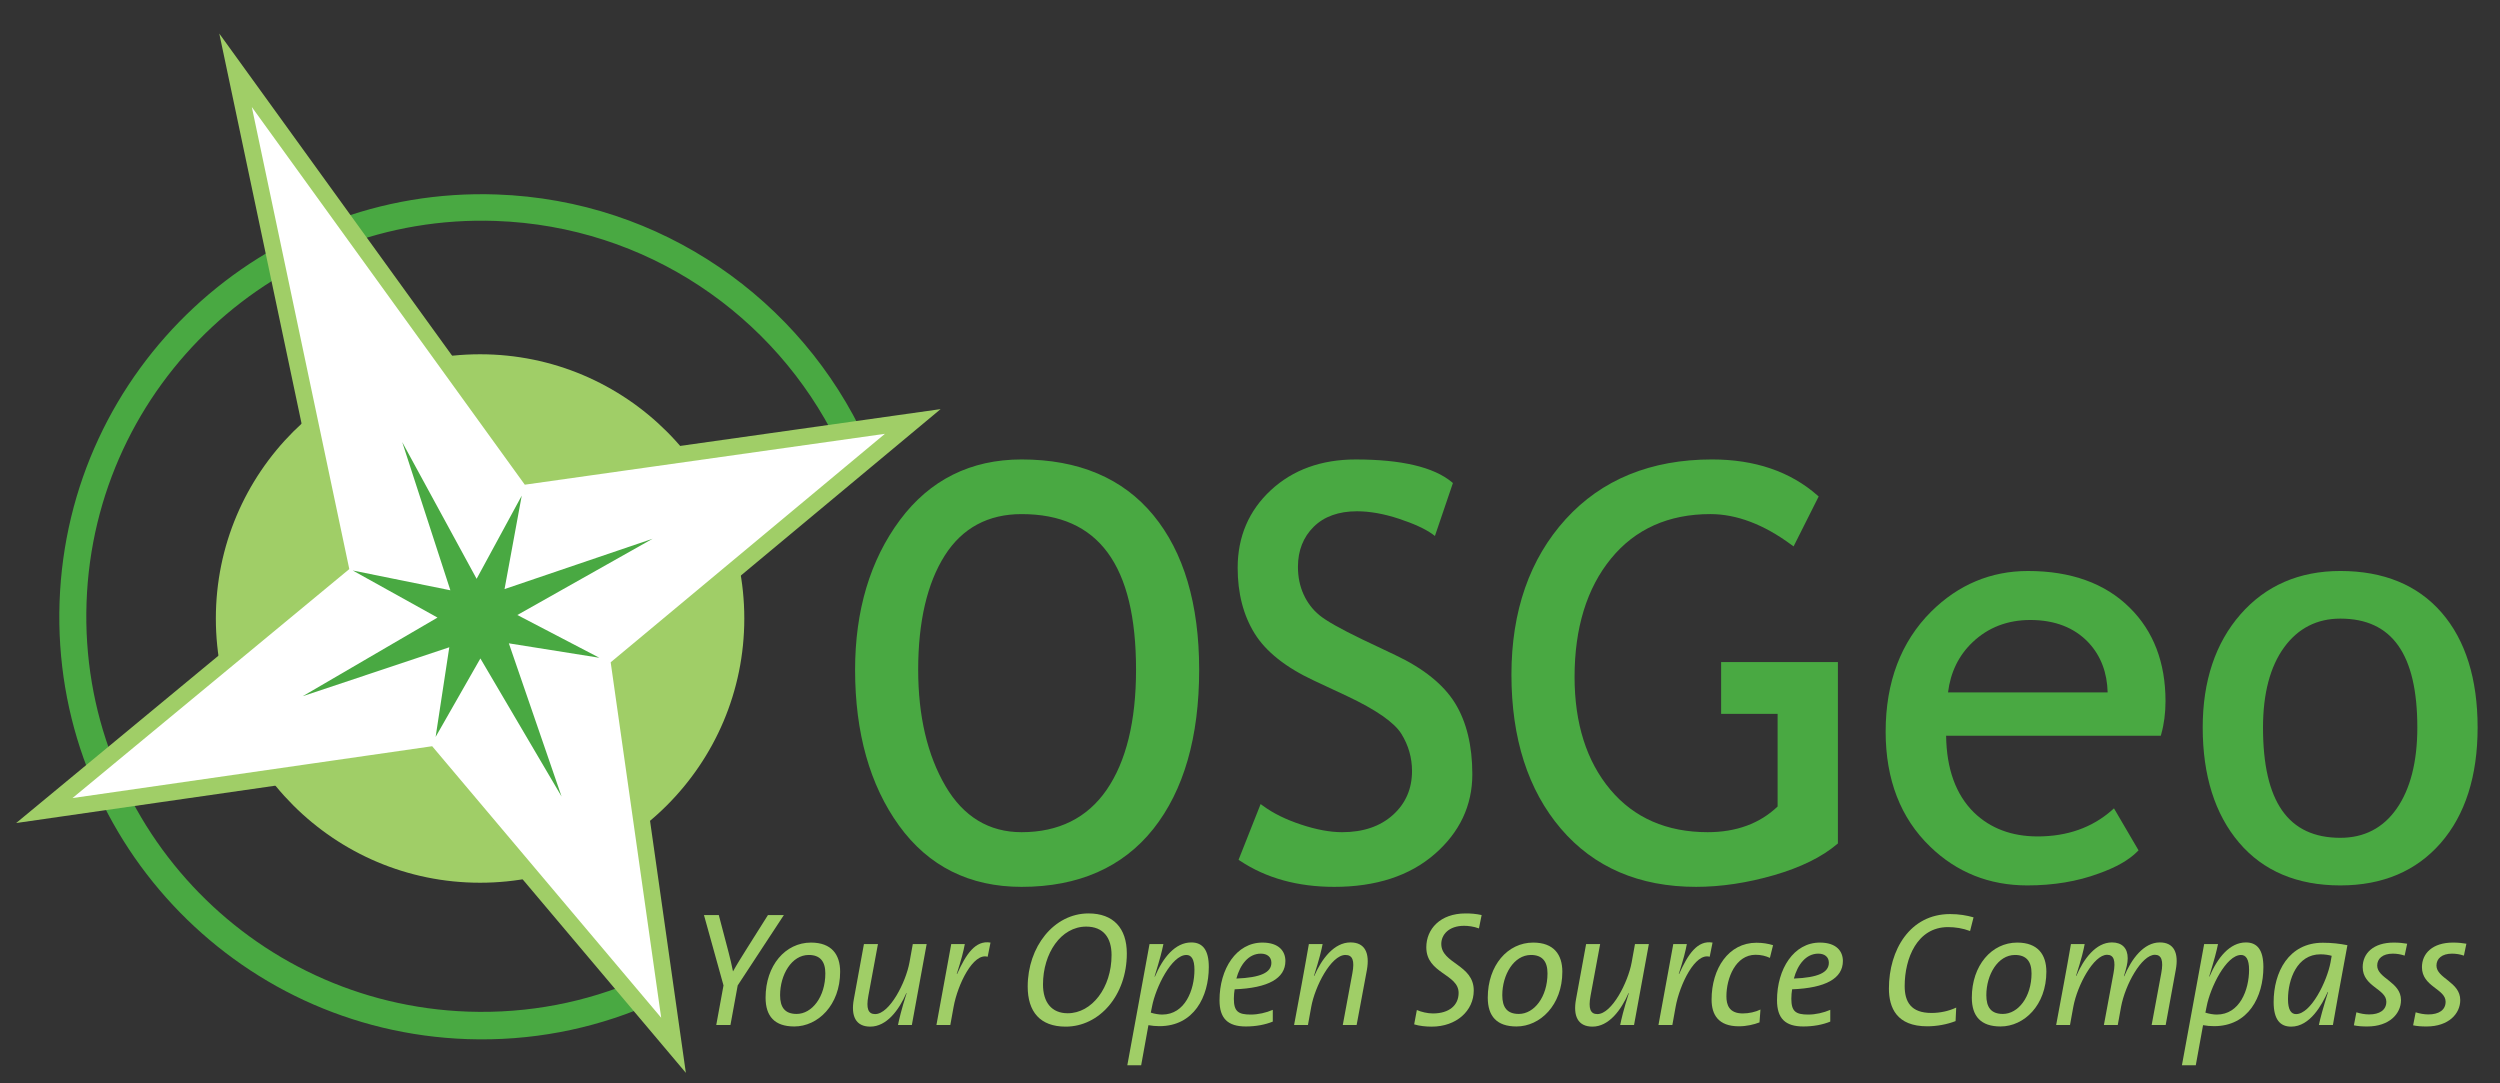 <?xml version="1.0" encoding="UTF-8" standalone="no"?>
<!-- Created with Inkscape (http://www.inkscape.org/) -->
<svg
   xmlns:dc="http://purl.org/dc/elements/1.1/"
   xmlns:cc="http://web.resource.org/cc/"
   xmlns:rdf="http://www.w3.org/1999/02/22-rdf-syntax-ns#"
   xmlns:svg="http://www.w3.org/2000/svg"
   xmlns="http://www.w3.org/2000/svg"
   xmlns:sodipodi="http://sodipodi.sourceforge.net/DTD/sodipodi-0.dtd"
   xmlns:inkscape="http://www.inkscape.org/namespaces/inkscape"
   width="300"
   height="130"
   id="svg13591"
   sodipodi:version="0.32"
   inkscape:version="0.45.1"
   version="1.0"
   sodipodi:docbase="/home/john/OSGeo/marketing/logo/svg"
   sodipodi:docname="OSGeo_logo.svg"
   inkscape:output_extension="org.inkscape.output.svg.inkscape">
  <rect width="100%" height="100%" fill="#333333" stroke="none"/>
  <defs
     id="defs13593" />
  <sodipodi:namedview
     id="base"
     pagecolor="#ffffff"
     bordercolor="#666666"
     borderopacity="1.0"
     gridtolerance="10000"
     guidetolerance="10"
     objecttolerance="10"
     inkscape:pageopacity="0.0"
     inkscape:pageshadow="2"
     inkscape:zoom="1.9503623"
     inkscape:cx="162.85714"
     inkscape:cy="62.857143"
     inkscape:document-units="px"
     inkscape:current-layer="layer1"
     width="300px"
     height="130px"
     showgrid="false"
     inkscape:window-width="859"
     inkscape:window-height="750"
     inkscape:window-x="0"
     inkscape:window-y="198" />
  <g
     inkscape:label="Layer 1"
     inkscape:groupmode="layer"
     id="layer1">
    <g
       transform="translate(1.939,4.028)"
       id="Compass">
	<path
   clip-rule="evenodd"
   d="M 54.232,117.368 C 28.032,116.453 7.532,94.47 8.447,68.269 C 9.361,42.065 31.345,21.569 57.546,22.484 C 75.658,23.117 91.043,33.819 98.515,49.021 C 99.665,49.057 100.817,49.06 101.976,48.846 C 94.225,31.979 77.475,20 57.657,19.308 C 29.667,18.33 6.187,40.227 5.209,68.219 C 4.233,96.205 26.127,119.687 54.118,120.665 C 61.711,120.929 68.969,119.499 75.539,116.731 C 75.222,115.748 75.025,114.623 74.698,113.516 C 68.439,116.223 61.5,117.621 54.232,117.368 z "
   id="path11941"
   style="fill:#49a942;fill-rule:evenodd" />

	<g
   id="g11943">
		<circle
   cx="55.67"
   cy="70.192"
   r="31.707"
   id="circle11945"
   sodipodi:cx="55.669998"
   sodipodi:cy="70.192001"
   sodipodi:rx="31.707001"
   sodipodi:ry="31.707001"
   style="fill:#a0ce67" />

	</g>

	<polygon
   stroke-miterlimit="6"
   points="61.494,53.061 26.327,4.407 38.873,63.876 3.379,93.238 49.515,86.588 78.884,121.407 72.411,75.859 107.593,46.548 61.494,53.061 "
   id="polygon11947"
   style="fill:#ffffff;stroke:#a0ce67;stroke-width:2;stroke-miterlimit:6" />

	<g
   id="g11949">
		<polygon
   clip-rule="evenodd"
   points="58.606,66.663 76.371,60.624 60.143,69.772 69.983,74.904 59.123,73.172 65.45,91.554 55.707,74.987 50.335,84.403 51.976,73.643 34.388,79.515 50.561,70.082 40.388,64.431 52.106,66.806 46.326,49.022 55.255,65.431 60.669,55.451 58.606,66.663 "
   id="polygon11951"
   style="fill:#49a942;fill-rule:evenodd" />

	</g>

	<path
   id="path11953"
   style="fill:none" />

	<path
   id="path11955"
   style="fill:none" />

</g>
    <g
       transform="translate(0.666,6.214)"
       id="OSGeo">
	<path
   d="M 107.322,56.194 C 103.756,60.995 101.945,67.04 101.945,74.162 C 101.945,81.726 103.717,88.016 107.221,92.861 C 110.742,97.736 115.686,100.209 121.919,100.209 C 128.744,100.209 134.062,97.869 137.731,93.26 C 141.38,88.664 143.234,82.239 143.234,74.162 C 143.234,66.277 141.385,60.04 137.742,55.616 C 134.089,51.173 128.765,48.92 121.919,48.92 C 115.821,48.92 110.914,51.37 107.322,56.194 M 112.797,88.125 C 110.62,84.412 109.516,79.713 109.516,74.162 C 109.516,68.392 110.592,63.775 112.708,60.444 C 114.804,57.149 117.905,55.478 121.922,55.478 C 131.167,55.478 135.659,61.589 135.659,74.163 C 135.659,80.329 134.468,85.181 132.121,88.579 C 129.796,91.944 126.363,93.649 121.922,93.649 C 118.018,93.648 114.95,91.791 112.797,88.125"
   id="path11930"
   style="fill:#49a942" />

	<path
   d="M 151.834,52.611 C 149.191,55.063 147.853,58.197 147.853,61.923 C 147.853,64.97 148.537,67.625 149.887,69.801 C 151.236,71.981 153.633,73.885 157.019,75.461 L 160.965,77.308 C 164.447,78.95 166.647,80.476 167.497,81.844 C 168.347,83.213 168.777,84.717 168.777,86.311 C 168.777,88.434 168.009,90.206 166.491,91.573 C 164.97,92.949 162.92,93.649 160.388,93.649 C 158.954,93.649 157.304,93.346 155.478,92.74 C 153.653,92.14 152.112,91.382 150.895,90.483 L 150.609,90.272 L 147.962,96.961 L 148.142,97.08 C 151.253,99.156 155.054,100.209 159.441,100.209 C 164.44,100.209 168.488,98.89 171.482,96.287 C 174.488,93.678 176.014,90.454 176.014,86.703 C 176.014,83.275 175.319,80.408 173.945,78.173 C 172.57,75.939 170.156,73.994 166.771,72.395 L 162.749,70.485 C 160.187,69.247 158.47,68.28 157.656,67.603 C 156.853,66.942 156.217,66.106 155.768,65.122 C 155.316,64.131 155.087,63.018 155.087,61.811 C 155.087,59.862 155.722,58.244 156.973,57.006 C 158.223,55.766 159.976,55.139 162.178,55.139 C 163.706,55.139 165.398,55.442 167.201,56.034 C 169.002,56.63 170.356,57.252 171.23,57.883 L 171.525,58.103 L 173.684,51.749 L 173.543,51.63 C 171.375,49.835 167.5,48.922 162.021,48.922 C 157.899,48.92 154.469,50.162 151.834,52.611"
   id="path11932"
   style="fill:#49a942" />

	<path
   d="M 187.21,56.094 C 182.896,60.845 180.706,67.123 180.706,74.746 C 180.706,82.392 182.702,88.61 186.64,93.228 C 190.589,97.858 196.043,100.208 202.853,100.208 C 205.869,100.208 209.024,99.731 212.224,98.804 C 215.436,97.872 217.978,96.616 219.784,95.081 L 219.882,95.002 L 219.882,73.232 L 205.869,73.232 L 205.869,79.451 L 212.647,79.451 L 212.647,90.566 C 210.512,92.605 207.693,93.648 204.258,93.648 C 199.348,93.648 195.421,91.935 192.578,88.549 C 189.725,85.153 188.282,80.599 188.282,75.017 C 188.282,69.142 189.754,64.361 192.661,60.809 C 195.556,57.27 199.562,55.477 204.577,55.477 C 207.729,55.477 211.002,56.72 214.303,59.165 L 214.563,59.357 L 217.576,53.362 L 217.416,53.224 C 214.169,50.37 209.916,48.919 204.771,48.919 C 197.441,48.92 191.531,51.336 187.21,56.094"
   id="path11934"
   style="fill:#49a942" />

	<path
   d="M 231.083,67.17 C 227.454,70.781 225.612,75.63 225.612,81.588 C 225.612,87.332 227.408,91.966 230.946,95.375 C 234.13,98.467 238.05,100.036 242.607,100.036 C 245.75,100.036 248.635,99.555 251.2,98.601 C 253.252,97.872 254.806,96.991 255.812,95.974 L 255.958,95.826 L 253.01,90.787 L 252.767,91.007 C 250.4,93.097 247.401,94.158 243.849,94.158 C 240.745,94.158 238.178,93.191 236.211,91.287 C 234.031,89.146 232.918,86.041 232.868,82.078 L 258.629,82.078 L 258.683,81.879 C 259.023,80.676 259.195,79.344 259.195,77.92 C 259.195,73.289 257.752,69.516 254.896,66.707 C 251.956,63.787 247.848,62.305 242.689,62.305 C 238.238,62.305 234.337,63.944 231.083,67.17 M 236.043,70.855 C 237.897,69.084 240.231,68.185 242.975,68.185 C 245.913,68.185 248.268,69.099 249.966,70.907 C 251.453,72.502 252.193,74.524 252.252,76.875 L 233.097,76.875 C 233.389,74.508 234.345,72.465 236.043,70.855"
   id="path11936"
   style="fill:#49a942" />

	<path
   d="M 268.197,67.503 C 265.186,70.942 263.659,75.51 263.659,81.088 C 263.659,86.838 265.122,91.484 268.011,94.889 C 270.907,98.304 274.997,100.036 280.172,100.036 C 285.232,100.036 289.285,98.322 292.23,94.939 C 295.163,91.566 296.648,86.908 296.648,81.087 C 296.648,75.247 295.196,70.608 292.33,67.302 C 289.453,63.986 285.365,62.304 280.173,62.304 C 275.246,62.305 271.214,64.054 268.197,67.503 M 270.895,81.088 C 270.895,77.008 271.751,73.768 273.437,71.458 C 275.107,69.176 277.371,68.02 280.171,68.02 C 286.388,68.02 289.413,72.291 289.413,81.088 C 289.413,85.191 288.579,88.465 286.932,90.824 C 285.309,93.148 283.035,94.324 280.171,94.324 C 273.928,94.324 270.895,89.996 270.895,81.088"
   id="path11938"
   style="fill:#49a942" />

</g>
    <path
       d="M 88.524,118.25 L 87.655,122.998 L 85.951,122.998 L 86.821,118.25 L 84.475,109.805 L 86.254,109.805 L 87.426,114.264 C 87.634,115.043 87.804,115.807 87.956,116.549 L 87.975,116.549 C 88.412,115.748 88.958,114.89 89.507,114.008 L 92.155,109.805 L 94.065,109.805 L 88.524,118.25"
       id="path11887"
       style="fill:#a0ce67" />
    <path
       d="M 95.314,123.176 C 92.948,123.176 91.87,121.946 91.87,119.717 C 91.87,115.846 94.252,113.11 97.318,113.11 C 99.797,113.11 100.817,114.555 100.817,116.608 C 100.817,120.615 98.148,123.176 95.314,123.176 M 97.052,114.596 C 94.991,114.596 93.611,116.979 93.611,119.424 C 93.611,120.869 94.18,121.672 95.597,121.672 C 97.431,121.672 99.04,119.637 99.04,116.803 C 99.04,115.375 98.415,114.596 97.052,114.596"
       id="path11889"
       style="fill:#a0ce67" />
    <path
       d="M 109.422,122.998 L 107.759,122.998 C 107.891,122.354 108.138,121.24 108.797,119.17 L 108.762,119.17 C 107.87,121.222 106.397,123.195 104.429,123.195 C 102.69,123.195 102.084,121.925 102.463,119.892 L 103.673,113.285 L 105.354,113.285 L 104.203,119.5 C 103.918,121.026 104.185,121.691 105.016,121.691 C 106.755,121.691 108.704,117.877 109.14,115.474 L 109.536,113.285 L 111.2,113.285 L 109.422,122.998"
       id="path11891"
       style="fill:#a0ce67" />
    <path
       d="M 118.52,114.81 C 116.782,114.3 114.927,118.113 114.434,120.812 L 114.038,122.998 L 112.372,122.998 L 114.149,113.285 L 115.778,113.285 C 115.625,114.125 115.362,115.16 114.812,116.863 L 114.849,116.883 C 115.91,114.518 117.046,112.798 118.86,113.11 L 118.52,114.81"
       id="path11893"
       style="fill:#a0ce67" />
    <path
       d="M 127.884,123.196 C 124.8,123.196 123.324,121.398 123.324,118.386 C 123.324,113.615 126.463,109.611 130.625,109.611 C 133.593,109.611 135.219,111.369 135.219,114.42 C 135.219,119.441 131.929,123.196 127.884,123.196 M 130.342,111.192 C 127.318,111.192 125.16,114.396 125.16,118.134 C 125.16,120.263 126.179,121.591 128.128,121.591 C 131.022,121.591 133.387,118.523 133.387,114.612 C 133.387,112.523 132.405,111.192 130.342,111.192"
       id="path11895"
       style="fill:#a0ce67" />
    <path
       d="M 139.135,123.139 C 138.663,123.139 138.245,123.097 137.811,123.02 L 136.94,127.829 L 135.278,127.829 L 137.943,113.286 L 139.609,113.286 C 139.44,114.126 139.193,115.085 138.549,117.177 L 138.589,117.197 C 139.552,114.909 141.029,113.092 142.959,113.092 C 144.317,113.092 145.057,113.992 145.057,116.043 C 145.056,119.619 143.257,123.139 139.135,123.139 M 142.369,114.596 C 140.592,114.596 138.681,118.486 138.245,120.772 L 138.095,121.516 C 138.492,121.651 139.06,121.748 139.458,121.748 C 142.221,121.748 143.334,118.775 143.334,116.374 C 143.335,115.103 142.958,114.596 142.369,114.596"
       id="path11897"
       style="fill:#a0ce67" />
    <path
       d="M 148.158,118.717 C 148.101,119.014 148.063,119.5 148.063,119.852 C 148.063,121.358 148.574,121.748 150.087,121.748 C 150.975,121.748 151.922,121.532 152.734,121.183 L 152.734,122.592 C 151.826,122.961 150.729,123.176 149.5,123.176 C 147.344,123.176 146.342,122.221 146.342,120.03 C 146.342,116.256 148.366,113.11 151.487,113.11 C 153.492,113.11 154.248,114.166 154.248,115.319 C 154.248,117.41 152.185,118.561 148.158,118.717 M 151.298,114.437 C 149.802,114.437 148.801,115.789 148.366,117.427 C 151.279,117.31 152.566,116.706 152.566,115.531 C 152.567,114.828 152.055,114.437 151.298,114.437"
       id="path11899"
       style="fill:#a0ce67" />
    <path
       d="M 162.796,122.998 L 161.134,122.998 L 162.286,116.783 C 162.571,115.259 162.306,114.595 161.456,114.595 C 159.715,114.595 157.785,118.405 157.351,120.812 L 156.954,122.998 L 155.291,122.998 L 156.236,117.917 C 156.481,116.531 156.822,114.711 157.065,113.285 L 158.713,113.285 C 158.597,113.931 158.335,115.043 157.672,117.117 L 157.711,117.117 C 158.597,115.064 160.094,113.09 162.059,113.09 C 163.798,113.09 164.386,114.361 164.028,116.393 L 162.796,122.998"
       id="path11901"
       style="fill:#a0ce67" />
    <path
       d="M 177.473,111.41 C 176.85,111.176 176.17,111.096 175.696,111.096 C 173.805,111.096 172.954,112.211 172.954,113.266 C 172.954,115.651 176.85,115.731 176.85,118.858 C 176.85,121.3 174.768,123.197 171.802,123.197 C 171.12,123.197 170.324,123.118 169.7,122.923 L 170.022,121.202 C 170.551,121.437 171.307,121.614 171.951,121.614 C 173.918,121.614 175.034,120.616 175.034,119.151 C 175.034,116.864 171.157,116.844 171.157,113.677 C 171.157,111.508 172.802,109.612 175.866,109.612 C 176.51,109.612 177.077,109.651 177.796,109.805 L 177.473,111.41"
       id="path11903"
       style="fill:#a0ce67" />
    <path
       d="M 181.977,123.176 C 179.613,123.176 178.532,121.946 178.532,119.717 C 178.532,115.846 180.918,113.11 183.982,113.11 C 186.461,113.11 187.481,114.555 187.481,116.608 C 187.481,120.615 184.814,123.176 181.977,123.176 M 183.717,114.596 C 181.655,114.596 180.274,116.979 180.274,119.424 C 180.274,120.869 180.84,121.672 182.258,121.672 C 184.093,121.672 185.7,119.637 185.7,116.803 C 185.7,115.375 185.078,114.596 183.717,114.596"
       id="path11905"
       style="fill:#a0ce67" />
    <path
       d="M 196.085,122.998 L 194.421,122.998 C 194.555,122.354 194.8,121.24 195.461,119.17 L 195.423,119.17 C 194.534,121.222 193.058,123.195 191.094,123.195 C 189.35,123.195 188.745,121.925 189.125,119.892 L 190.334,113.285 L 192.018,113.285 L 190.865,119.5 C 190.582,121.026 190.845,121.691 191.681,121.691 C 193.418,121.691 195.369,117.877 195.802,115.474 L 196.198,113.285 L 197.864,113.285 L 196.085,122.998"
       id="path11907"
       style="fill:#a0ce67" />
    <path
       d="M 205.164,114.81 C 203.425,114.3 201.571,118.113 201.076,120.812 L 200.683,122.998 L 199.016,122.998 L 200.794,113.285 L 202.421,113.285 C 202.27,114.125 202.004,115.16 201.456,116.863 L 201.493,116.883 C 202.552,114.518 203.688,112.798 205.504,113.11 L 205.164,114.81"
       id="path11909"
       style="fill:#a0ce67" />
    <path
       d="M 212.388,114.946 C 211.877,114.711 211.331,114.574 210.666,114.574 C 208.284,114.574 207.169,117.35 207.169,119.56 C 207.169,120.574 207.488,121.613 209.137,121.613 C 209.872,121.613 210.666,121.436 211.255,121.144 L 211.14,122.687 C 210.48,122.941 209.609,123.155 208.661,123.155 C 206.223,123.155 205.391,121.789 205.391,119.951 C 205.391,116.237 207.415,113.129 210.78,113.129 C 211.557,113.129 212.179,113.246 212.767,113.42 L 212.388,114.946"
       id="path11911"
       style="fill:#a0ce67" />
    <path
       d="M 215.055,118.717 C 214.998,119.014 214.961,119.5 214.961,119.852 C 214.961,121.358 215.471,121.748 216.987,121.748 C 217.871,121.748 218.819,121.532 219.633,121.183 L 219.633,122.592 C 218.726,122.961 217.628,123.176 216.399,123.176 C 214.244,123.176 213.242,122.221 213.242,120.03 C 213.242,116.256 215.264,113.11 218.384,113.11 C 220.39,113.11 221.147,114.166 221.147,115.319 C 221.146,117.41 219.084,118.561 215.055,118.717 M 218.195,114.437 C 216.701,114.437 215.699,115.789 215.264,117.427 C 218.174,117.31 219.462,116.706 219.462,115.531 C 219.462,114.828 218.951,114.437 218.195,114.437"
       id="path11913"
       style="fill:#a0ce67" />
    <path
       d="M 236.409,111.721 C 235.52,111.389 234.631,111.252 233.76,111.252 C 230.055,111.252 228.561,115.005 228.561,118.328 C 228.561,120.224 229.318,121.555 231.776,121.555 C 232.835,121.555 233.874,121.32 234.745,120.909 L 234.669,122.532 C 233.65,122.923 232.457,123.156 231.267,123.156 C 227.617,123.156 226.67,120.948 226.67,118.623 C 226.67,114.009 229.184,109.688 234.007,109.688 C 235.085,109.688 235.993,109.846 236.825,110.082 L 236.409,111.721"
       id="path11915"
       style="fill:#a0ce67" />
    <path
       d="M 240.062,123.176 C 237.696,123.176 236.619,121.946 236.619,119.717 C 236.619,115.846 239.001,113.11 242.066,113.11 C 244.543,113.11 245.564,114.555 245.564,116.608 C 245.564,120.615 242.9,123.176 240.062,123.176 M 241.799,114.596 C 239.738,114.596 238.36,116.979 238.36,119.424 C 238.36,120.869 238.924,121.672 240.342,121.672 C 242.179,121.672 243.784,119.637 243.784,116.803 C 243.784,115.375 243.163,114.596 241.799,114.596"
       id="path11917"
       style="fill:#a0ce67" />
    <path
       d="M 259.882,122.998 L 258.198,122.998 L 259.352,116.783 C 259.636,115.259 259.371,114.574 258.595,114.574 C 256.987,114.574 255.021,118.173 254.529,120.812 L 254.133,122.998 L 252.468,122.998 L 253.621,116.783 C 253.905,115.259 253.658,114.574 252.845,114.574 C 251.257,114.574 249.29,118.173 248.798,120.812 L 248.401,122.998 L 246.739,122.998 L 247.682,117.917 C 247.948,116.471 248.27,114.711 248.513,113.285 L 250.16,113.285 C 250.049,113.931 249.781,115.064 249.119,117.117 L 249.158,117.117 C 250.026,115.084 251.502,113.09 253.432,113.09 C 254.642,113.09 255.324,113.774 255.324,114.985 C 255.324,115.591 255.172,116.159 254.87,117.135 L 254.907,117.155 C 255.777,115.065 257.253,113.091 259.182,113.091 C 260.884,113.091 261.47,114.362 261.09,116.394 L 259.882,122.998"
       id="path11919"
       style="fill:#a0ce67" />
    <path
       d="M 265.69,123.139 C 265.217,123.139 264.798,123.097 264.366,123.02 L 263.494,127.829 L 261.831,127.829 L 264.499,113.286 L 266.16,113.286 C 265.993,114.126 265.744,115.085 265.103,117.177 L 265.138,117.197 C 266.106,114.909 267.579,113.092 269.51,113.092 C 270.87,113.092 271.607,113.992 271.607,116.043 C 271.607,119.619 269.813,123.139 265.69,123.139 M 268.924,114.596 C 267.145,114.596 265.235,118.486 264.798,120.772 L 264.647,121.516 C 265.044,121.651 265.614,121.748 266.009,121.748 C 268.773,121.748 269.889,118.775 269.889,116.374 C 269.889,115.103 269.51,114.596 268.924,114.596"
       id="path11921"
       style="fill:#a0ce67" />
    <path
       d="M 279.949,122.998 L 278.266,122.998 C 278.437,122.161 278.795,120.869 279.364,119.051 L 279.325,119.034 C 278.644,120.537 277.225,123.196 274.939,123.196 C 273.577,123.196 272.837,122.296 272.837,120.244 C 272.837,116.665 274.633,113.129 278.738,113.129 C 279.815,113.129 280.817,113.246 281.69,113.424 C 280.688,118.857 280.346,120.674 279.949,122.998 M 278.454,114.518 C 275.656,114.518 274.559,117.506 274.559,119.911 C 274.559,121.183 274.939,121.692 275.524,121.692 C 277.3,121.692 279.23,117.801 279.665,115.475 L 279.801,114.696 C 279.42,114.596 278.986,114.518 278.454,114.518"
       id="path11923"
       style="fill:#a0ce67" />
    <path
       d="M 288.556,114.674 C 288.1,114.518 287.611,114.438 287.14,114.438 C 285.908,114.438 285.264,115.043 285.264,115.866 C 285.264,117.411 288.119,117.819 288.119,120.011 C 288.119,121.632 286.74,123.177 284.072,123.177 C 283.448,123.177 282.936,123.14 282.465,123.039 L 282.767,121.477 C 283.259,121.631 283.768,121.731 284.299,121.731 C 285.528,121.731 286.36,121.222 286.36,120.206 C 286.36,118.663 283.523,118.406 283.523,116.061 C 283.523,114.397 284.81,113.11 287.25,113.11 C 287.913,113.11 288.387,113.169 288.86,113.247 L 288.556,114.674"
       id="path11925"
       style="fill:#a0ce67" />
    <path
       d="M 295.668,114.674 C 295.212,114.518 294.723,114.438 294.247,114.438 C 293.018,114.438 292.375,115.043 292.375,115.866 C 292.375,117.411 295.23,117.819 295.23,120.011 C 295.23,121.632 293.852,123.177 291.185,123.177 C 290.561,123.177 290.047,123.14 289.575,123.039 L 289.88,121.477 C 290.37,121.631 290.882,121.731 291.409,121.731 C 292.638,121.731 293.473,121.222 293.473,120.206 C 293.473,118.663 290.633,118.406 290.633,116.061 C 290.633,114.397 291.921,113.11 294.36,113.11 C 295.023,113.11 295.495,113.169 295.967,113.247 L 295.668,114.674"
       id="path11927"
       style="fill:#a0ce67" />
  </g>
</svg>
